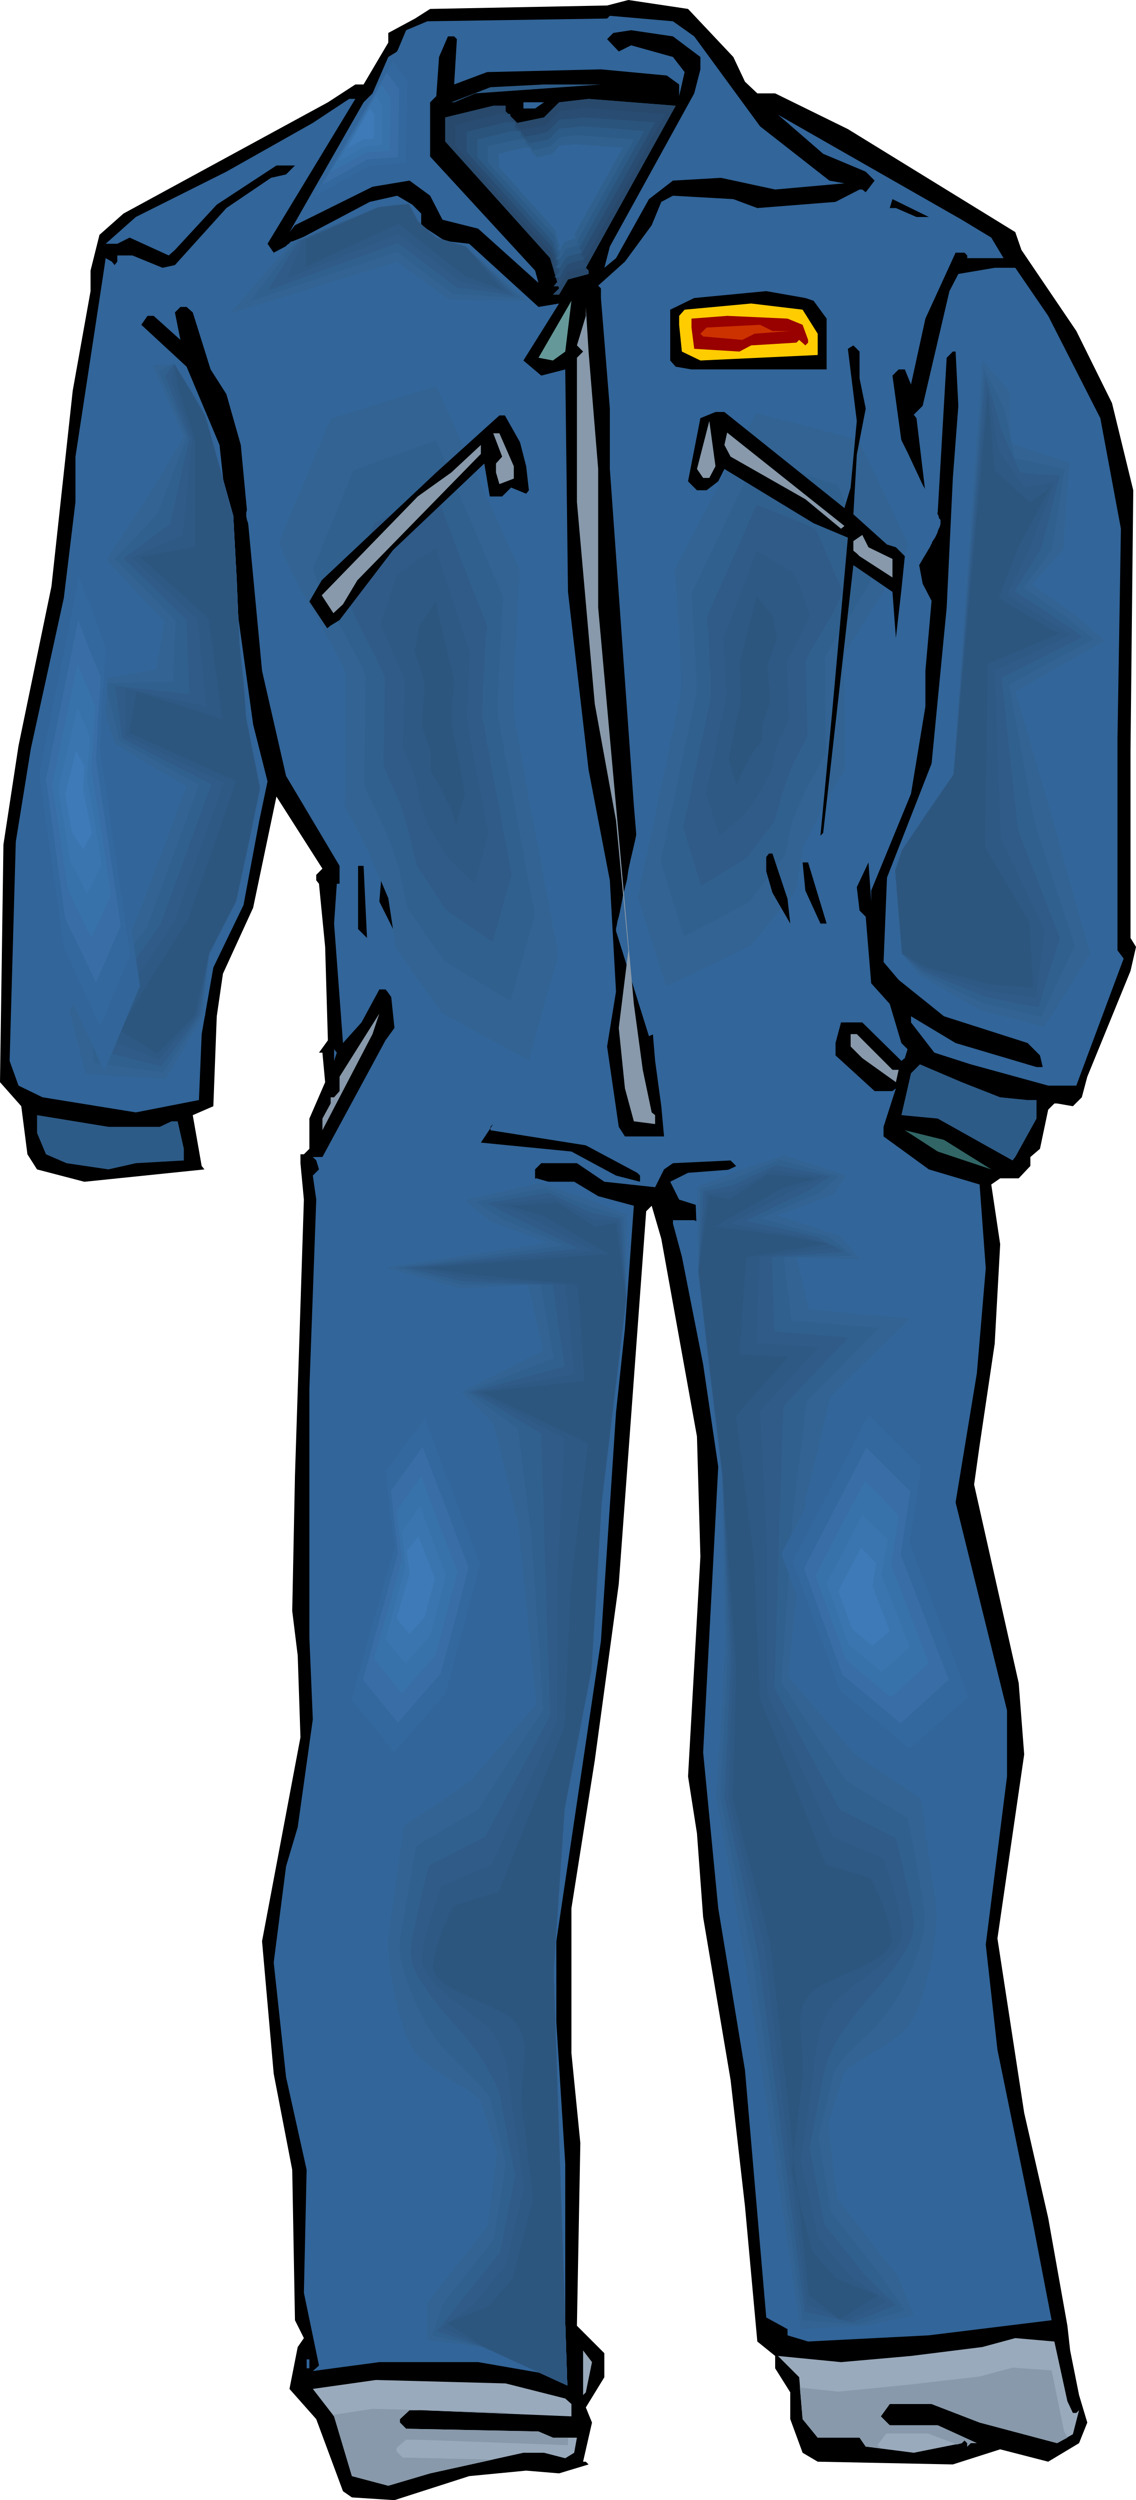<?xml version="1.0" encoding="UTF-8" standalone="no"?>
<svg
   version="1.0"
   width="70.793mm"
   height="155.668mm"
   id="svg109"
   sodipodi:docname="Coveralls.wmf"
   xmlns:inkscape="http://www.inkscape.org/namespaces/inkscape"
   xmlns:sodipodi="http://sodipodi.sourceforge.net/DTD/sodipodi-0.dtd"
   xmlns="http://www.w3.org/2000/svg"
   xmlns:svg="http://www.w3.org/2000/svg">
  <sodipodi:namedview
     id="namedview109"
     pagecolor="#ffffff"
     bordercolor="#000000"
     borderopacity="0.25"
     inkscape:showpageshadow="2"
     inkscape:pageopacity="0.0"
     inkscape:pagecheckerboard="0"
     inkscape:deskcolor="#d1d1d1"
     inkscape:document-units="mm" />
  <defs
     id="defs1">
    <pattern
       id="WMFhbasepattern"
       patternUnits="userSpaceOnUse"
       width="6"
       height="6"
       x="0"
       y="0" />
  </defs>
  <path
     style="fill:#000000;fill-opacity:1;fill-rule:evenodd;stroke:none"
     d="m 172.721,13.412 2.747,5.817 2.908,2.747 h 4.201 l 17.127,8.403 39.424,24.239 1.454,4.201 12.926,19.068 8.402,16.967 5.009,20.522 -0.646,61.405 v 43.953 l 1.293,2.101 -1.293,5.656 -10.179,24.885 -1.293,4.848 -2.1,2.101 -3.716,-0.646 h -0.646 l -1.454,1.454 -1.939,9.211 -2.262,1.939 v 2.101 l -2.747,2.909 h -4.362 l -2.1,1.454 2.1,14.058 -1.293,23.431 -3.555,23.915 -1.293,9.211 10.502,46.7 1.293,16.805 -6.301,43.306 6.301,41.044 5.655,24.723 4.524,25.37 0.646,5.817 2.1,10.503 1.939,6.464 -1.939,4.848 -7.271,4.363 -11.31,-2.909 -11.149,3.555 -31.83,-0.646 -3.555,-2.101 -2.908,-7.918 v -6.302 l -3.555,-5.656 v -2.909 l -4.201,-3.393 -2.908,-31.833 -3.393,-29.733 -6.463,-38.297 -1.454,-19.714 -2.1,-13.412 2.908,-51.709 -0.808,-28.278 -8.402,-46.538 -2.262,-7.756 -1.293,1.293 -6.463,87.744 -5.655,41.529 -5.493,34.742 v 34.096 l 2.1,21.168 -0.808,42.983 6.463,6.464 v 5.656 l -4.362,7.11 1.454,3.555 -2.1,9.211 h 0.646 l 0.646,0.646 -6.948,2.101 -7.755,-0.646 -13.411,1.293 -17.611,5.656 -10.018,-0.646 -2.1,-1.454 -6.301,-16.967 -6.301,-7.11 1.939,-9.857 1.454,-2.101 -2.1,-4.201 -0.646,-35.388 -4.362,-22.623 -2.747,-31.187 9.048,-47.993 -0.646,-19.229 -1.293,-10.503 0.646,-31.833 2.1,-64.96 -0.808,-8.564 v -2.101 h 0.808 l 1.293,-1.293 v -7.11 l 3.716,-8.564 -0.646,-6.948 h -0.808 l 2.1,-2.909 -0.646,-21.976 -1.454,-14.866 -0.646,-0.808 v -1.293 l 1.454,-1.454 -10.825,-16.967 -5.493,26.178 -7.109,15.513 -1.454,10.019 -0.808,21.168 -4.847,2.101 2.1,11.958 0.646,0.808 -28.275,2.909 -11.149,-2.909 -2.262,-3.555 L 5.009,260.323 0,254.668 0.808,198.757 4.362,175.488 12.118,137.999 17.127,91.945 21.328,68.515 V 63.667 l 2.1,-8.403 5.655,-5.009 48.149,-26.178 6.463,-4.201 h 1.939 l 5.817,-9.857 V 7.756 L 97.751,4.363 101.306,2.101 142.992,1.293 148.001,0 162.057,2.101 Z"
     id="path1" />
  <path
     style="fill:#326599;fill-opacity:1;fill-rule:evenodd;stroke:none"
     d="m 163.512,8.564 15.511,21.168 16.319,12.766 3.555,0.646 -16.319,1.454 -12.764,-2.747 -11.31,0.646 -5.655,4.363 -7.755,13.897 -2.747,2.262 1.293,-5.009 19.873,-36.035 1.454,-5.656 v -2.909 l -6.463,-4.848 -9.856,-1.454 -4.201,0.646 -1.454,1.454 2.747,2.909 2.908,-1.454 9.856,2.747 2.747,3.555 -1.293,5.656 v -2.747 l -2.908,-2.101 -15.511,-1.454 -26.821,0.646 -7.755,2.909 0.646,-10.665 -0.646,-0.646 h -1.454 l -2.1,4.848 -0.646,9.211 -1.454,1.454 v 12.766 l 24.721,26.824 0.808,2.909 -14.218,-12.766 -8.402,-2.101 -2.908,-5.656 -4.847,-3.555 -8.725,1.454 -18.258,9.049 -1.293,1.616 17.45,-30.541 2.1,-2.101 3.716,-8.564 2.1,-1.293 2.1,-5.009 5.009,-2.101 42.332,-0.646 0.646,-0.646 14.865,1.293 z"
     id="path2" />
  <path
     style="fill:#2d5b87;fill-opacity:1;fill-rule:evenodd;stroke:none"
     d="m 111.97,21.976 -5.009,2.101 h -0.646 l 9.21,-3.555 12.603,-0.646 h 13.411 z"
     id="path3" />
  <path
     style="fill:#326599;fill-opacity:1;fill-rule:evenodd;stroke:none"
     d="m 63.013,57.365 1.454,2.101 22.62,-11.958 6.463,-1.454 3.555,2.101 2.1,2.101 v 2.747 l 5.655,3.717 5.655,0.646 16.319,14.866 4.847,-0.808 -8.402,13.412 4.201,3.555 5.655,-1.454 0.646,52.356 4.847,41.852 5.009,26.016 1.454,26.178 -2.1,12.927 2.747,18.906 1.454,2.262 h 9.21 l -0.646,-7.11 -1.454,-10.665 -5.009,-60.112 -5.655,-79.18 V 96.147 l -2.1,-26.016 V 67.868 l -0.646,-0.646 6.301,-5.656 6.301,-8.564 2.262,-5.494 2.747,-1.454 14.218,0.808 5.655,2.101 18.419,-1.454 5.655,-2.909 h 0.646 l 0.808,0.646 2.1,-2.747 -2.1,-2.101 -10.018,-4.201 -8.402,-7.272 -2.262,-1.939 43.301,24.723 6.948,4.201 2.908,4.848 h -8.563 v -0.646 l -0.646,-0.646 h -2.1 l -7.109,15.513 -3.393,15.513 -1.454,-3.555 h -1.454 l -1.454,1.454 5.655,41.206 1.454,7.756 2.1,4.04 -1.454,16.482 v 8.403 l -3.393,20.522 -9.371,22.784 v 2.585 l -0.646,-9.211 -2.747,5.817 0.646,5.494 1.454,1.454 1.293,15.674 4.362,4.848 2.747,9.211 1.454,1.454 -0.646,2.101 -0.808,0.646 -9.21,-9.049 h -5.009 l -1.293,4.848 v 2.909 l 9.21,8.403 h 4.201 l 0.808,-0.646 -2.908,9.049 v 2.262 l 10.664,7.756 11.956,3.555 1.454,19.714 -2.1,24.723 -5.009,30.379 12.118,48.962 v 15.513 l -5.009,39.59 2.747,24.723 8.402,41.044 4.362,22.623 -28.922,3.555 -28.437,1.454 -4.847,-1.454 v -1.454 l -5.009,-2.747 -5.009,-58.173 -6.301,-38.136 -3.555,-36.681 3.555,-67.222 -3.555,-24.077 -5.009,-25.37 -2.1,-7.756 v -0.808 h 5.009 l 6.301,2.909 12.118,2.101 0.646,-0.646 -2.747,-2.909 -19.873,-6.302 -2.1,-4.201 4.201,-2.101 10.664,-0.808 0.646,-0.808 -1.293,-1.293 -13.572,0.646 -2.1,1.454 -2.1,4.201 -11.956,-1.293 -6.463,-4.363 h -8.402 l -1.454,1.454 v 2.909 l 1.454,1.293 1.454,-1.293 h 6.301 l 5.655,3.393 8.402,2.262 -2.1,28.925 -2.1,19.714 -3.555,53.81 -10.502,70.615 v 19.068 l 2.1,33.288 v 50.255 l -20.52,-3.555 H 89.35 l -15.673,2.101 -0.808,-0.646 h -0.646 v -2.101 h 0.646 v 2.101 l 0.808,0.646 1.454,-1.293 -3.555,-17.129 0.646,-28.925 -4.847,-21.815 -2.908,-26.986 2.908,-22.623 2.747,-9.211 3.555,-25.37 -0.808,-19.229 v -58.658 l 1.616,-44.438 -0.808,-5.656 1.454,-1.454 -0.646,-2.101 -0.808,-0.808 h 2.262 l 14.865,-27.47 2.1,-2.909 -0.808,-7.756 -1.293,-1.293 h -1.454 l -4.201,7.756 -4.362,4.848 -2.1,-28.117 0.646,-9.372 h 0.646 V 203.766 L 67.376,182.598 61.721,157.875 56.712,104.711 53.319,92.753 49.603,86.936 45.402,73.524 43.948,72.231 h -1.454 l -1.293,1.293 1.293,6.464 -6.301,-5.656 h -1.454 l -1.454,2.101 10.664,9.857 7.755,18.421 4.201,38.943 3.716,26.824 3.393,13.412 -1.939,9.211 -3.716,19.876 -7.109,14.705 -2.747,15.674 -0.646,15.513 -14.865,2.909 -21.974,-3.555 -5.655,-2.747 -2.1,-5.817 1.454,-51.548 3.555,-21.976 7.755,-35.388 2.747,-22.623 v -10.665 l 6.463,-42.337 0.646,-4.363 1.454,0.808 0.646,0.808 0.646,-0.808 v -1.454 h 3.555 l 7.109,2.909 2.908,-0.646 12.118,-13.412 10.502,-7.11 3.555,-0.808 2.1,-2.101 H 65.114 l -14.057,9.211 -9.856,10.665 -1.454,1.293 -9.21,-4.201 -2.908,1.454 H 24.882 L 31.991,51.063 53.319,40.398 73.677,28.925 82.24,23.269 h 1.454 z"
     id="path4" />
  <path
     style="fill:#326599;fill-opacity:1;fill-rule:evenodd;stroke:none"
     d="m 203.258,154.804 v 30.379 l -6.301,10.342 -5.493,10.342 -1.616,11.796 -12.603,15.19 -24.397,10.988 -7.755,-24.723 v 0 -0.162 -0.485 l 0.162,-0.646 0.162,-0.97 0.323,-1.131 0.323,-1.454 0.323,-1.616 0.323,-1.778 0.485,-1.939 0.485,-1.939 0.323,-2.262 0.485,-2.262 1.131,-4.848 0.969,-5.009 1.131,-5.009 0.969,-5.009 0.485,-2.424 0.646,-2.262 0.323,-2.262 0.485,-2.101 0.323,-1.939 0.485,-1.778 0.323,-1.778 0.323,-1.454 0.162,-1.131 0.323,-0.97 v -0.808 l 0.162,-0.646 0.162,-0.485 v -0.646 -0.646 -0.808 -0.97 -1.131 -2.424 l -0.162,-2.747 -0.162,-2.909 -0.323,-5.979 -0.162,-3.07 -0.162,-2.909 -0.162,-2.585 -0.162,-2.424 -0.162,-0.97 v -0.97 -0.808 l -0.162,-0.646 v -0.646 -0.323 -0.485 l 22.782,-42.014 29.083,6.787 v 0 l 0.162,0.323 0.162,0.323 0.162,0.485 0.323,0.485 0.323,0.808 0.485,0.808 0.485,0.808 0.969,1.939 1.131,2.262 1.131,2.424 1.293,2.585 2.424,5.171 1.131,2.424 1.293,2.262 0.969,1.939 0.323,0.97 0.485,0.808 0.323,0.646 0.323,0.646 0.162,0.646 0.323,0.323 v 0.485 0.485 l -0.162,0.646 -0.323,0.646 -0.323,0.97 -0.485,0.97 -0.646,0.97 -0.485,1.131 -1.454,2.424 -1.616,2.747 -1.939,2.747 -1.777,2.747 -1.777,2.909 -1.777,2.585 -1.616,2.585 -0.808,1.131 -0.646,1.131 -0.646,0.97 -0.485,0.97 -0.485,0.808 -0.323,0.808 -0.323,0.485 -0.162,0.485 v 0.485 z"
     id="path5" />
  <path
     style="fill:#326393;fill-opacity:1;fill-rule:evenodd;stroke:none"
     d="m 198.734,155.127 0.162,13.089 v 13.089 l -2.747,4.525 -2.585,4.686 -2.262,4.525 -2.262,4.525 -0.323,2.424 -0.485,2.585 -0.808,5.009 -5.332,6.464 -5.332,6.464 -9.856,4.848 -10.018,4.686 -6.624,-21.007 v -0.162 l 0.162,-0.323 0.162,-0.646 0.162,-0.808 0.162,-0.97 0.162,-1.293 0.323,-1.293 0.323,-1.454 0.323,-1.616 0.485,-1.778 0.323,-1.939 0.485,-1.939 0.808,-4.04 0.808,-4.201 0.969,-4.363 0.969,-4.201 0.808,-4.04 0.323,-1.939 0.485,-1.778 0.323,-1.616 0.323,-1.616 0.323,-1.293 0.162,-1.293 0.323,-1.131 0.162,-0.808 0.162,-0.646 v -0.485 -0.485 l 0.162,-0.485 v -3.07 l -0.162,-2.101 v -2.262 l -0.162,-2.424 -0.162,-5.171 -0.323,-2.585 -0.162,-2.424 v -2.262 l -0.162,-1.939 -0.162,-0.97 v -1.454 l -0.162,-0.646 v -0.485 -0.323 -0.323 l 9.533,-18.26 9.533,-18.421 12.118,3.07 11.956,3.232 0.162,0.162 v 0.162 l 0.162,0.323 0.162,0.323 0.323,0.485 0.162,0.646 0.323,0.646 0.323,0.646 0.808,1.616 0.969,1.939 0.969,1.939 0.969,2.101 2.1,4.363 0.969,1.939 0.808,1.939 0.808,1.616 0.808,1.454 0.162,0.646 0.323,0.485 0.162,0.485 0.162,0.323 v 0.323 0.323 l -0.162,0.646 -0.162,0.646 -0.323,0.646 -0.323,0.97 -0.485,0.808 -0.485,0.97 -1.293,2.101 -1.293,2.101 -3.07,4.848 -2.908,4.525 -1.293,2.262 -1.293,1.778 -0.485,0.97 -0.485,0.646 -0.323,0.808 -0.323,0.646 -0.162,0.485 -0.162,0.323 v 0.323 z"
     id="path6" />
  <path
     style="fill:#30608e;fill-opacity:1;fill-rule:evenodd;stroke:none"
     d="m 194.372,155.612 v 10.827 l 0.162,10.827 -4.524,8.241 -1.777,3.878 -1.616,3.878 -1.777,8.08 -8.402,10.988 -15.349,8.08 -2.747,-8.888 -2.747,-8.726 v 0 -0.323 l 0.162,-0.485 0.162,-0.646 0.162,-0.808 0.162,-0.97 0.323,-1.131 0.323,-1.293 0.162,-1.293 0.323,-1.454 0.646,-3.232 0.808,-3.232 0.646,-3.555 1.454,-6.948 0.808,-3.393 0.323,-1.454 0.323,-1.454 0.162,-1.454 0.323,-1.293 0.323,-1.131 0.162,-0.97 0.162,-0.97 0.162,-0.646 0.162,-0.646 v -0.323 l 0.162,-0.323 v -0.323 -0.646 -2.101 -1.616 l -0.162,-1.939 v -1.939 l -0.323,-4.201 -0.162,-2.101 v -2.101 l -0.162,-1.778 -0.162,-1.778 v -1.293 -0.646 l -0.162,-0.485 v -0.323 -0.323 -0.162 l 15.188,-31.672 19.066,6.14 v 0 l 0.162,0.162 v 0.162 l 0.162,0.323 0.485,0.808 0.485,1.131 0.646,1.293 0.646,1.454 0.808,1.616 0.646,1.616 1.616,3.393 0.808,1.616 0.646,1.454 0.646,1.454 0.485,1.131 0.485,0.97 0.162,0.323 v 0.162 l 0.162,0.323 -0.162,0.323 v 0.485 l -0.162,0.646 -0.323,0.485 -0.323,0.646 -0.646,1.616 -0.969,1.616 -1.131,1.778 -2.262,3.878 -1.293,1.939 -1.131,1.778 -0.969,1.778 -0.646,0.808 -0.162,0.485 -0.162,0.323 -0.808,1.293 -0.323,0.646 -0.162,0.485 -0.162,0.323 -0.162,0.485 v 0.162 z"
     id="path7" />
  <path
     style="fill:#305b89;fill-opacity:1;fill-rule:evenodd;stroke:none"
     d="m 189.848,156.097 0.323,17.129 -3.716,7.272 -2.262,6.464 -1.777,6.302 -6.624,8.726 -10.664,6.464 -2.1,-6.787 -2.1,-6.948 v 0 -0.323 l 0.162,-0.323 v -0.485 l 0.162,-0.646 0.162,-0.808 0.162,-0.97 0.323,-0.808 0.485,-2.262 0.485,-2.424 0.485,-2.747 0.646,-2.747 1.131,-5.494 0.646,-2.585 0.485,-2.424 0.323,-1.939 0.323,-0.97 0.162,-0.808 0.162,-0.646 v -0.646 l 0.162,-0.323 v -0.323 -0.646 -3.232 -1.616 l -0.162,-1.454 -0.162,-3.393 -0.162,-3.232 v -1.454 l -0.162,-1.293 -0.162,-1.131 v -0.808 -0.646 -0.162 l 5.817,-13.089 5.817,-13.089 6.948,2.747 6.948,2.909 v 0.162 l 0.162,0.323 0.323,0.646 0.323,0.808 0.485,0.97 0.485,1.131 0.969,2.424 1.131,2.424 0.485,1.293 0.485,1.131 0.485,0.97 0.323,0.808 0.323,0.808 0.323,0.485 v 0.162 0.162 l -0.162,0.808 -0.485,0.97 -0.485,1.131 -0.646,1.293 -0.808,1.454 -1.616,2.909 -1.777,2.909 -0.808,1.454 -0.808,1.131 -0.485,1.131 -0.323,0.808 -0.162,0.323 v 0.323 l -0.162,0.162 z"
     id="path8" />
  <path
     style="fill:#2d5984;fill-opacity:1;fill-rule:evenodd;stroke:none"
     d="m 185.324,156.42 0.485,12.927 -1.454,3.07 -1.454,3.232 -0.485,2.424 -0.485,2.585 -0.969,2.101 -1.131,2.262 -2.1,3.393 -2.424,3.232 -5.817,5.009 -1.616,-5.009 -1.616,-4.848 v -0.162 -0.162 l 0.162,-0.162 v -0.485 l 0.162,-0.485 v -0.485 l 0.323,-1.454 0.323,-1.454 0.485,-1.778 0.808,-4.04 0.808,-4.04 0.323,-1.778 0.485,-1.778 0.323,-1.454 0.323,-1.293 v -0.485 l 0.162,-0.485 v -0.323 -0.162 l 0.162,-0.323 v -1.616 l -0.162,-0.97 v -2.262 l -0.162,-2.424 -0.162,-2.262 -0.162,-1.131 v -0.97 -0.808 l -0.162,-0.646 v -0.323 -0.162 l 7.917,-20.845 8.725,5.171 0.162,0.162 v 0.162 l 0.162,0.485 0.162,0.485 0.323,0.646 0.323,0.646 0.646,1.616 0.485,1.616 0.646,1.454 0.162,0.808 0.323,0.485 0.162,0.485 0.162,0.323 v 0.323 0.646 l -0.323,0.646 -0.323,0.808 -0.485,0.97 -0.485,0.97 -0.969,2.101 -1.131,2.101 -0.485,0.97 -0.485,0.808 -0.323,0.808 -0.323,0.485 v 0.485 z"
     id="path9" />
  <path
     style="fill:#2d567f;fill-opacity:1;fill-rule:evenodd;stroke:none"
     d="m 180.8,156.905 0.646,8.403 -1.939,5.171 v 3.878 l -2.1,2.585 -2.424,4.363 -1.454,3.555 -1.939,-6.14 v -0.162 l 0.162,-0.485 v -0.646 l 0.323,-0.808 0.162,-0.97 0.162,-1.131 0.485,-2.424 0.646,-2.585 0.162,-1.131 0.323,-1.131 0.162,-0.97 0.162,-0.808 0.162,-0.485 v -0.323 -0.323 -0.323 -0.646 -0.485 -1.454 l -0.162,-1.454 v -1.454 l -0.162,-1.293 v -0.485 -0.323 -0.323 l 4.039,-15.836 3.878,4.848 v 0.162 0.485 l 0.162,0.485 0.162,0.808 0.323,1.454 0.162,0.646 v 0.323 l 0.162,0.323 -0.162,0.323 v 0.485 l -0.162,0.485 -0.485,1.131 -0.323,1.131 -0.485,1.293 -0.485,0.97 v 0.485 l -0.162,0.323 z"
     id="path10" />
  <path
     style="fill:#326599;fill-opacity:1;fill-rule:evenodd;stroke:none"
     d="m 76.747,158.682 v 35.712 l 6.624,12.119 5.655,12.281 1.616,13.735 12.926,17.937 25.205,12.927 8.079,-29.248 v 0 0 l -0.162,-0.162 v -0.162 -0.323 l -0.162,-0.808 -0.162,-1.131 -0.323,-1.293 -0.323,-1.778 -0.323,-1.778 -0.323,-2.101 -0.485,-2.262 -0.485,-2.424 -0.485,-2.585 -0.485,-2.747 -0.969,-5.494 -1.131,-5.979 -1.131,-5.979 -0.969,-5.817 -0.485,-2.747 -0.485,-2.747 -0.485,-2.585 -0.485,-2.424 -0.485,-2.424 -0.323,-2.101 -0.323,-1.939 -0.323,-1.778 -0.323,-1.454 -0.162,-1.131 -0.162,-0.97 -0.162,-0.646 v -0.485 l -0.162,-0.808 v -0.808 -3.393 -1.454 -1.454 l 0.162,-3.232 0.162,-3.393 0.323,-7.11 0.162,-3.555 0.323,-3.393 0.162,-3.07 v -1.454 l 0.162,-1.293 v -1.293 -1.131 l 0.162,-0.808 v -0.97 -0.646 l 0.162,-0.485 v -0.323 L 102.76,78.21 72.708,86.451 v 0 l -0.162,0.323 -0.162,0.323 -0.323,0.646 -0.162,0.646 -0.485,0.808 -0.323,0.97 -0.485,0.97 -0.485,1.131 -0.485,1.131 -1.131,2.747 -1.293,2.747 -1.293,3.07 -2.424,5.979 -1.293,2.909 -1.131,2.585 -0.485,1.293 -0.646,1.131 -0.323,0.97 -0.485,0.97 -0.323,0.97 -0.323,0.646 -0.323,0.646 -0.162,0.485 v 0.485 0.485 l 0.162,0.808 0.323,0.97 0.323,0.97 0.485,1.131 0.646,1.131 0.646,1.454 0.646,1.293 0.808,1.454 1.616,3.232 1.939,3.232 1.777,3.232 1.939,3.393 1.939,3.07 0.808,1.616 0.808,1.454 0.808,1.293 0.646,1.293 0.646,1.293 0.485,0.97 0.646,1.131 0.323,0.808 0.323,0.808 0.162,0.485 v 0.485 z"
     id="path11" />
  <path
     style="fill:#28496b;fill-opacity:1;fill-rule:evenodd;stroke:none"
     d="m 137.983,63.021 0.646,0.646 v 0.808 l -4.847,1.293 -2.1,3.555 h -1.454 l 1.454,-1.454 -2.1,-7.11 -24.721,-27.47 v -5.656 l 11.31,-2.747 h 2.908 v 1.293 l 2.747,2.747 6.301,-1.293 3.555,-3.555 6.948,-0.808 20.52,1.616 z"
     id="path12" />
  <path
     style="fill:#28496b;fill-opacity:1;fill-rule:evenodd;stroke:none"
     d="m 137.983,63.021 0.646,0.646 v 0.808 l -4.847,1.293 -2.1,3.555 h -1.454 l 1.454,-1.454 -2.1,-7.11 -24.721,-27.47 v -5.656 l 11.31,-2.747 h 2.908 v 1.293 l 2.747,2.747 6.301,-1.293 3.555,-3.555 6.948,-0.808 20.52,1.616 z"
     id="path13" />
  <path
     style="fill:#284c72;fill-opacity:1;fill-rule:evenodd;stroke:none"
     d="m 137.498,61.566 0.646,0.485 v 0.808 l -4.524,1.131 -1.939,3.393 h -1.293 l 0.646,-0.808 0.646,-0.646 -0.969,-3.232 -0.808,-3.232 -11.31,-12.443 -11.31,-12.604 v -5.009 l 5.17,-1.293 5.17,-1.293 h 2.585 v 1.293 l 2.585,2.424 5.817,-1.131 1.616,-1.616 1.454,-1.616 6.463,-0.808 9.371,0.808 9.21,0.646 z"
     id="path14" />
  <path
     style="fill:#2b547c;fill-opacity:1;fill-rule:evenodd;stroke:none"
     d="m 136.852,59.95 0.646,0.646 v 0.485 l -1.939,0.485 -1.939,0.646 -0.969,1.454 -0.808,1.616 h -1.293 l 1.293,-1.293 -1.777,-5.817 -20.197,-22.461 v -4.686 l 4.686,-1.131 4.524,-1.131 h 2.262 v 1.293 l 1.293,0.97 0.969,1.131 2.747,-0.485 2.585,-0.646 2.908,-2.909 2.747,-0.162 2.908,-0.323 16.804,1.131 -8.725,15.674 z"
     id="path15" />
  <path
     style="fill:#2d5b87;fill-opacity:1;fill-rule:evenodd;stroke:none"
     d="m 136.367,58.496 0.323,0.162 0.162,0.323 v 0.485 l -1.777,0.485 -1.616,0.485 -0.808,1.293 -0.808,1.293 h -1.131 l 1.131,-1.131 -1.616,-5.009 -8.886,-10.019 -8.886,-9.857 v -4.201 l 8.079,-1.939 h 2.1 v 0.97 l 2.1,1.939 2.262,-0.485 2.262,-0.485 1.293,-1.293 1.293,-1.293 2.585,-0.162 2.424,-0.323 7.432,0.485 7.432,0.646 -7.755,13.735 z"
     id="path16" />
  <path
     style="fill:#30608e;fill-opacity:1;fill-rule:evenodd;stroke:none"
     d="m 135.883,56.88 0.162,0.323 v 0 l 0.162,0.162 v 0.323 l -3.07,0.97 -0.485,1.131 -0.808,1.131 h -0.969 l 0.485,-0.485 0.485,-0.485 -1.293,-4.525 -15.673,-17.29 v -3.717 l 7.109,-1.616 h 1.777 v 0.808 l 1.777,1.778 2.1,-0.485 1.939,-0.485 1.131,-0.97 1.131,-1.131 2.262,-0.323 2.1,-0.162 6.624,0.485 6.463,0.485 -6.786,12.119 z"
     id="path17" />
  <path
     style="fill:#326599;fill-opacity:1;fill-rule:evenodd;stroke:none"
     d="m 135.236,55.264 0.323,0.485 v 0.323 l -2.585,0.808 -1.131,1.939 h -0.646 l 0.646,-0.808 -1.131,-3.878 -13.249,-14.866 V 36.196 l 5.978,-1.454 h 1.616 v 0.808 l 1.454,1.454 3.555,-0.808 1.777,-1.939 3.716,-0.323 11.149,0.808 z"
     id="path18" />
  <path
     style="fill:#326599;fill-opacity:1;fill-rule:evenodd;stroke:none"
     d="m 126.027,25.531 h -2.747 v -1.454 h 4.847 z"
     id="path19" />
  <path
     style="fill:#000000;fill-opacity:1;fill-rule:evenodd;stroke:none"
     d="m 219.416,51.063 h -3.555 l -4.847,-2.101 h -1.454 l 0.646,-2.101 8.563,4.201 z"
     id="path20" />
  <path
     style="fill:#326599;fill-opacity:1;fill-rule:evenodd;stroke:none"
     d="m 246.883,74.332 12.28,24.077 4.847,26.016 -0.808,49.608 v 49.608 l 1.454,1.939 -11.149,29.894 h -6.624 l -18.258,-5.009 -8.563,-2.747 -5.493,-7.11 v -1.454 l 10.502,6.302 19.066,5.656 h 1.454 l -0.646,-2.747 -2.908,-2.909 -19.712,-6.302 -10.664,-8.564 -3.555,-4.201 0.808,-19.876 10.502,-26.824 3.555,-36.681 1.454,-30.541 1.293,-16.967 -0.646,-12.766 h -0.646 l -1.454,1.454 -2.1,36.196 -1.454,7.756 -3.555,-29.733 -0.646,-0.808 2.1,-2.101 6.301,-26.986 2.1,-4.04 8.563,-1.454 h 4.847 z"
     id="path21" />
  <path
     style="fill:#000000;fill-opacity:1;fill-rule:evenodd;stroke:none"
     d="m 191.625,70.777 3.07,4.201 v 11.958 h -31.83 l -3.716,-0.646 -1.293,-1.454 V 72.878 l 5.655,-2.747 16.965,-1.616 9.21,1.616 z"
     id="path22" />
  <path
     style="fill:#659999;fill-opacity:1;fill-rule:evenodd;stroke:none"
     d="m 130.228,84.835 -3.393,-0.646 7.755,-13.412 -1.454,11.958 z"
     id="path23" />
  <path
     style="fill:#ffcc00;fill-opacity:1;fill-rule:evenodd;stroke:none"
     d="m 192.595,78.533 v 5.009 l -27.629,1.293 -4.362,-2.101 -0.646,-6.302 v -2.101 l 1.293,-1.454 15.673,-1.454 12.118,1.454 z"
     id="path24" />
  <path
     style="fill:#8799aa;fill-opacity:1;fill-rule:evenodd;stroke:none"
     d="m 140.891,110.367 v 32.641 l 8.402,93.238 2.1,15.513 2.1,10.019 0.808,0.646 v 2.101 l -5.009,-0.646 -2.1,-7.756 -1.454,-14.22 2.262,-18.26 -2.908,-30.541 -5.009,-27.47 -4.201,-47.508 V 84.189 l 1.454,-1.454 -1.454,-1.454 2.1,-6.948 V 72.231 l 0.646,10.503 z"
     id="path25" />
  <path
     style="fill:#990000;fill-opacity:1;fill-rule:evenodd;stroke:none"
     d="m 189.04,76.433 1.293,3.555 v 0.646 l -0.646,0.646 -1.454,-1.293 -0.646,0.646 -10.664,0.646 -2.747,1.454 -10.664,-0.646 -0.646,-5.009 v -2.101 l 8.402,-0.646 14.218,0.646 z"
     id="path26" />
  <path
     style="fill:#cc3200;fill-opacity:1;fill-rule:evenodd;stroke:none"
     d="m 186.132,77.887 -8.402,0.646 -2.908,1.454 -9.21,-0.808 -0.646,-0.646 1.454,-1.454 12.603,-0.646 2.908,1.454 z"
     id="path27" />
  <path
     style="fill:#000000;fill-opacity:1;fill-rule:evenodd;stroke:none"
     d="m 202.451,89.037 1.454,7.11 -2.1,10.827 -0.808,14.058 7.917,7.11 2.1,0.646 2.1,2.101 -0.808,7.918 -1.293,11.311 -0.808,-10.827 -9.21,-6.302 -7.109,63.021 -0.646,0.646 2.747,-28.925 3.716,-41.206 -8.079,-3.393 -21.004,-12.766 -1.454,2.909 -2.747,2.101 h -2.262 l -2.1,-2.101 2.908,-14.866 3.555,-1.454 h 2.1 l 28.275,22.623 1.454,-4.848 1.454,-15.674 -2.1,-16.967 1.293,-0.808 1.454,1.454 z"
     id="path28" />
  <path
     style="fill:#8799aa;fill-opacity:1;fill-rule:evenodd;stroke:none"
     d="M 167.066,112.467 H 165.612 l -1.454,-2.101 2.908,-11.311 1.454,10.665 z"
     id="path29" />
  <path
     style="fill:#8799aa;fill-opacity:1;fill-rule:evenodd;stroke:none"
     d="m 198.896,123.779 -0.808,0.646 -8.402,-6.948 -17.611,-10.019 -1.454,-2.747 0.646,-2.909 26.821,21.33 z"
     id="path30" />
  <path
     style="fill:#8799aa;fill-opacity:1;fill-rule:evenodd;stroke:none"
     d="m 210.206,131.535 v 4.363 l -7.755,-5.009 -0.646,-0.646 -0.808,-0.646 v -2.262 l 2.1,-1.454 1.454,2.909 z"
     id="path31" />
  <path
     style="fill:#000000;fill-opacity:1;fill-rule:evenodd;stroke:none"
     d="m 185.485,211.523 0.646,5.817 -4.201,-7.272 -1.454,-5.009 v -3.393 l 0.646,-0.808 h 0.808 z"
     id="path32" />
  <path
     style="fill:#000000;fill-opacity:1;fill-rule:evenodd;stroke:none"
     d="m 194.695,217.34 h -1.454 l -3.555,-7.756 -0.646,-6.625 h 1.293 z"
     id="path33" />
  <path
     style="fill:#000000;fill-opacity:1;fill-rule:evenodd;stroke:none"
     d="m 86.441,220.733 -2.1,-2.101 V 203.766 h 1.293 z"
     id="path34" />
  <path
     style="fill:#000000;fill-opacity:1;fill-rule:evenodd;stroke:none"
     d="m 92.096,215.078 2.1,3.555 v 0.646 H 92.904 l -3.555,-7.11 0.646,-7.756 1.454,1.454 z"
     id="path35" />
  <path
     style="fill:#8799aa;fill-opacity:1;fill-rule:evenodd;stroke:none"
     d="m 75.939,265.979 v -2.747 l 1.939,-3.555 v -1.454 h 0.808 l 1.293,-1.454 v -3.393 l 9.371,-14.866 -1.616,4.848 z"
     id="path36" />
  <path
     style="fill:#8799aa;fill-opacity:1;fill-rule:evenodd;stroke:none"
     d="m 210.206,251.759 h 1.454 l -0.646,2.909 -7.917,-5.656 -2.747,-2.747 v -2.909 h 1.454 z"
     id="path37" />
  <path
     style="fill:#326599;fill-opacity:1;fill-rule:evenodd;stroke:none"
     d="m 78.686,249.658 v -2.747 l 0.646,0.808 z"
     id="path38" />
  <path
     style="fill:#2d5b87;fill-opacity:1;fill-rule:evenodd;stroke:none"
     d="m 235.573,258.223 6.463,0.646 h 2.1 v 4.363 l -5.009,9.049 -0.646,0.808 -17.611,-9.857 -8.563,-0.808 2.262,-9.857 2.1,-2.101 9.856,4.201 z"
     id="path39" />
  <path
     style="fill:#2d5b87;fill-opacity:1;fill-rule:evenodd;stroke:none"
     d="m 37.646,265.171 2.747,-1.293 h 1.454 l 1.454,6.464 v 2.747 l -11.31,0.646 -6.463,1.454 -9.856,-1.454 -4.847,-2.101 -2.1,-5.009 v -4.201 l 16.804,2.747 z"
     id="path40" />
  <path
     style="fill:#000000;fill-opacity:1;fill-rule:evenodd;stroke:none"
     d="m 115.524,265.979 22.459,3.555 12.118,6.464 0.646,0.646 v 1.454 l -5.655,-1.454 -10.502,-5.656 -21.328,-2.101 2.908,-4.363 -0.646,0.646 z"
     id="path41" />
  <path
     style="fill:#326666;fill-opacity:1;fill-rule:evenodd;stroke:none"
     d="m 233.473,275.19 -12.603,-4.201 -7.755,-5.009 9.21,2.262 z"
     id="path42" />
  <path
     style="fill:#99aabc;fill-opacity:1;fill-rule:evenodd;stroke:none"
     d="m 251.407,565.084 1.293,2.747 h 0.808 l 0.646,-0.646 -1.454,5.656 -3.716,2.101 -18.258,-4.848 -11.31,-4.363 h -9.856 l -2.1,2.909 2.1,2.101 h 11.31 l 9.21,4.201 h -1.454 l -0.808,0.808 v -0.808 l -0.646,-0.646 -0.646,0.646 -11.31,2.262 -11.31,-1.454 -1.454,-2.101 h -9.856 l -3.555,-4.363 -0.808,-9.857 -5.009,-5.009 14.865,1.454 16.48,-1.454 16.804,-2.101 7.755,-2.101 9.21,0.808 z"
     id="path43" />
  <path
     style="fill:#99aabc;fill-opacity:1;fill-rule:evenodd;stroke:none"
     d="m 137.983,562.983 -0.646,0.646 V 553.126 l 2.1,2.747 z"
     id="path44" />
  <path
     style="fill:#99aabc;fill-opacity:1;fill-rule:evenodd;stroke:none"
     d="m 133.136,564.438 1.454,1.293 v 2.909 l -35.384,-1.454 h -2.747 l -2.262,2.101 v 0.808 l 1.454,1.454 31.184,0.646 3.393,1.454 h 5.655 l -0.646,3.555 -2.1,1.293 -5.009,-1.293 h -4.847 l -21.974,4.848 -9.856,2.909 -8.563,-2.262 -4.201,-14.058 -5.009,-6.464 14.865,-2.101 30.537,0.808 z"
     id="path45" />
  <path
     style="fill:#8799aa;fill-opacity:1;fill-rule:evenodd;stroke:none"
     d="m 133.782,573.648 v 1.778 l -35.384,-1.293 h -2.747 l -2.262,1.939 v 0.808 l 1.454,1.454 21.166,0.485 -14.703,3.232 -9.856,2.909 -8.563,-2.262 -4.201,-14.058 -0.323,-0.323 9.371,-1.454 30.537,0.808 1.616,0.323 -20.681,-0.808 h -2.747 l -2.262,2.101 v 0.808 l 1.454,1.454 31.184,0.646 3.393,1.454 z"
     id="path46" />
  <path
     style="fill:#8799aa;fill-opacity:1;fill-rule:evenodd;stroke:none"
     d="m 250.599,572.033 0.808,1.616 -2.424,1.293 -18.258,-4.848 -11.31,-4.363 h -9.856 l -2.1,2.909 2.1,2.101 h 11.31 l 9.21,4.201 h -1.454 l -0.808,0.808 v -0.808 l -0.646,-0.646 -0.646,0.646 -1.131,0.323 -6.786,-2.585 h -9.856 l -2.1,2.747 0.808,0.646 -3.555,-0.323 -1.454,-2.101 h -9.856 l -3.555,-4.363 -0.646,-7.433 9.048,0.97 16.319,-1.616 16.965,-1.939 7.755,-2.101 9.21,0.646 z"
     id="path47" />
  <path
     style="fill:#326599;fill-opacity:1;fill-rule:evenodd;stroke:none"
     d="m 34.577,84.674 8.079,17.937 -11.472,12.927 -8.079,16.321 13.087,14.705 -3.231,8.08 -13.087,4.848 6.463,16.159 14.703,9.857 -12.926,34.096 -16.319,19.391 6.463,16.321 h 21.166 l 8.886,-16.321 0.969,-14.543 6.301,-12.281 5.655,-26.663 -3.231,-16.321 -1.616,-17.775 -1.454,-30.056 -6.624,-23.592 -7.271,-12.119 z"
     id="path48" />
  <path
     style="fill:#326393;fill-opacity:1;fill-rule:evenodd;stroke:none"
     d="m 36.031,85.966 7.271,16.805 -4.524,7.756 -4.686,7.595 -4.524,6.787 -4.362,6.787 6.624,7.272 6.948,7.272 -0.969,5.656 -0.969,5.656 -7.271,1.293 -7.271,1.293 2.424,7.433 2.424,7.433 8.402,5.171 8.402,4.848 -6.301,16.967 -6.463,16.967 -14.865,18.583 1.939,7.595 0.969,3.717 0.969,3.878 18.742,1.131 4.524,-7.433 4.362,-7.433 0.646,-7.272 0.808,-7.272 3.07,-6.14 3.231,-6.14 2.908,-13.25 2.747,-13.412 -3.231,-16.321 -0.646,-8.888 -0.969,-8.888 -0.646,-15.19 -0.808,-14.866 -6.624,-23.592 -3.555,-6.14 -3.716,-5.979 -2.585,0.162 z"
     id="path49" />
  <path
     style="fill:#30608e;fill-opacity:1;fill-rule:evenodd;stroke:none"
     d="m 37.323,87.259 3.393,7.918 3.231,7.756 -6.786,17.775 -5.009,5.494 -5.17,5.333 7.271,7.272 7.109,7.272 -0.323,7.272 -0.323,7.11 -15.996,0.323 1.777,6.787 1.616,6.787 9.371,5.171 9.371,5.171 -6.14,16.805 -6.14,16.805 -6.948,8.888 -6.786,8.888 0.646,7.11 0.646,6.948 16.319,2.262 8.886,-13.412 1.939,-14.543 3.07,-6.14 3.231,-6.14 2.908,-13.25 2.747,-13.412 -3.231,-16.321 -0.646,-8.888 -0.969,-8.888 -0.646,-15.19 -0.808,-14.866 -6.624,-23.592 -3.555,-6.14 -3.716,-5.979 z"
     id="path50" />
  <path
     style="fill:#305b89;fill-opacity:1;fill-rule:evenodd;stroke:none"
     d="m 38.939,88.552 2.747,7.272 2.908,7.272 -2.262,10.18 -2.262,10.019 -10.987,8.08 7.432,7.272 7.432,7.272 0.323,8.726 0.323,8.726 -17.45,-1.939 0.808,6.14 0.808,6.14 10.502,5.494 10.502,5.333 -5.978,16.482 -5.978,16.482 -6.14,8.564 -6.301,8.564 -1.293,12.766 6.948,1.778 6.948,1.778 4.524,-5.979 4.362,-5.979 2.424,-14.543 3.07,-6.14 3.231,-6.14 2.908,-13.25 2.747,-13.412 -3.231,-16.321 -0.646,-8.888 -0.969,-8.888 -0.646,-15.19 -0.808,-14.866 -6.624,-23.592 -3.555,-6.14 -3.716,-5.979 -1.131,1.454 z"
     id="path51" />
  <path
     style="fill:#2d5984;fill-opacity:1;fill-rule:evenodd;stroke:none"
     d="m 40.393,90.006 2.424,6.625 2.424,6.625 -2.262,22.784 -11.956,5.171 7.755,7.272 7.755,7.433 2.1,20.36 -9.533,-2.101 -9.533,-2.262 v 11.15 l 23.105,11.15 -2.908,8.241 -2.908,8.08 -5.817,16.321 -5.493,8.241 -5.655,8.08 -3.878,11.796 5.817,2.101 5.493,2.262 4.524,-5.171 4.524,-5.171 2.908,-14.543 3.07,-6.14 3.231,-6.14 2.908,-13.25 2.747,-13.412 -3.231,-16.321 -0.646,-8.888 -0.969,-8.888 -0.646,-15.19 -0.808,-14.866 -6.624,-23.592 -3.555,-6.14 -3.716,-5.979 -0.323,2.101 z"
     id="path52" />
  <path
     style="fill:#2d567f;fill-opacity:1;fill-rule:evenodd;stroke:none"
     d="m 41.847,91.137 4.039,12.281 v 25.208 l -12.926,2.424 16.157,14.543 3.231,23.592 -20.197,-6.464 -1.777,9.695 25.205,11.473 -11.31,32.48 -9.694,15.351 -6.463,10.665 8.886,5.656 8.886,-9.049 3.393,-14.543 6.301,-12.281 5.655,-26.663 -3.231,-16.321 -1.616,-17.775 -1.454,-30.056 -6.624,-23.592 -7.271,-12.119 z"
     id="path53" />
  <path
     style="fill:#326599;fill-opacity:1;fill-rule:evenodd;stroke:none"
     d="m 231.049,83.219 -6.463,99.055 -12.118,17.775 -1.616,4.848 1.616,19.553 4.039,5.656 13.734,8.888 16.319,4.848 13.895,-17.775 -9.048,-36.52 -10.502,-25.208 21.974,-12.927 -8.24,-7.433 -9.694,-7.272 8.079,-7.272 v -21.976 l -16.319,-6.464 1.616,-13.897 z"
     id="path54" />
  <path
     style="fill:#326393;fill-opacity:1;fill-rule:evenodd;stroke:none"
     d="m 231.372,84.835 -3.393,48.639 -3.393,48.801 -6.14,8.888 -5.978,8.888 -0.808,2.424 -0.808,2.424 0.808,9.857 0.808,9.695 4.362,5.171 14.057,8.08 7.594,1.939 7.432,1.939 5.493,-8.564 5.332,-8.726 -4.686,-16.321 -4.524,-16.482 -4.201,-14.382 -4.201,-14.382 21.004,-11.958 -6.948,-5.979 -10.179,-7.272 7.432,-8.241 0.323,-5.009 0.323,-5.171 0.808,-10.18 -6.948,-2.262 -6.948,-2.262 -0.162,-6.302 -0.162,-6.14 -3.231,-3.555 z"
     id="path55" />
  <path
     style="fill:#30608e;fill-opacity:1;fill-rule:evenodd;stroke:none"
     d="m 231.695,86.774 -7.109,95.5 -6.14,8.888 -5.978,8.888 -0.808,2.424 -0.808,2.424 0.808,9.857 0.808,9.695 2.262,2.424 2.424,2.262 7.109,3.555 7.271,3.393 13.734,3.232 3.878,-8.403 4.039,-8.403 -4.847,-14.543 -4.686,-14.543 -5.978,-32.318 9.856,-5.332 10.018,-5.333 -2.908,-2.424 -1.454,-1.131 -1.454,-1.293 -10.664,-7.272 3.393,-4.525 3.393,-4.686 1.454,-9.372 1.454,-9.372 -11.795,-2.585 -2.262,-11.15 -2.424,-5.009 z"
     id="path56" />
  <path
     style="fill:#305b89;fill-opacity:1;fill-rule:evenodd;stroke:none"
     d="m 232.018,88.552 -7.432,93.723 -6.14,8.888 -5.978,8.888 -0.808,2.424 -0.808,2.424 0.808,9.857 0.808,9.695 2.424,2.101 2.585,2.101 14.865,5.979 6.14,1.293 6.14,1.131 2.424,-8.08 2.585,-8.241 -9.856,-25.37 -1.939,-17.937 -1.939,-17.937 19.066,-9.534 -2.262,-1.778 -2.424,-1.616 -5.493,-3.717 -5.817,-3.717 3.231,-5.171 3.07,-5.009 2.262,-8.564 2.1,-8.564 -4.686,-0.162 -4.686,-0.485 -4.362,-9.857 -1.777,-6.464 z"
     id="path57" />
  <path
     style="fill:#2d5984;fill-opacity:1;fill-rule:evenodd;stroke:none"
     d="m 232.503,90.329 -7.917,91.945 -6.14,8.888 -5.978,8.888 -0.808,2.424 -0.808,2.424 0.808,9.857 0.808,9.695 5.332,3.717 15.026,5.009 5.493,0.808 5.655,0.808 2.1,-15.836 -10.341,-21.653 -1.454,-39.428 18.096,-8.564 -3.555,-1.939 -5.817,-3.717 -5.817,-3.717 2.747,-5.494 2.747,-5.656 2.908,-7.756 2.908,-7.756 -3.555,0.808 -3.716,0.646 -3.07,-4.363 -2.908,-4.363 z"
     id="path58" />
  <path
     style="fill:#2d567f;fill-opacity:1;fill-rule:evenodd;stroke:none"
     d="m 232.665,92.107 -8.079,90.168 -12.118,17.775 -1.616,4.848 1.616,19.553 5.655,3.232 15.349,4.04 9.856,0.808 -0.808,-15.351 -10.502,-17.937 0.646,-42.983 17.127,-7.272 -2.424,-0.97 -12.118,-7.272 4.686,-12.119 7.432,-13.735 -4.847,3.232 -8.24,-7.433 z"
     id="path59" />
  <path
     style="fill:#326599;fill-opacity:1;fill-rule:evenodd;stroke:none"
     d="m 148.162,285.37 -10.502,-4.848 -11.31,-3.232 -19.389,4.848 5.655,5.656 12.926,4.04 -36.515,6.464 18.581,5.656 13.895,-1.616 4.039,13.897 -17.935,11.311 3.231,6.464 8.24,21.168 5.655,44.599 -15.349,12.927 -17.127,12.281 v 0.162 0.323 l -0.162,0.97 -0.162,0.485 -0.162,1.454 -0.162,1.939 -0.162,1.939 -0.323,2.101 -0.162,2.424 -0.646,4.686 -0.162,2.424 -0.323,2.262 -0.323,2.101 -0.162,1.939 -0.162,1.778 -0.162,0.646 v 0.646 l -0.162,1.454 -0.162,1.616 v 1.939 l -0.162,2.101 v 4.525 l 0.323,4.848 0.162,2.424 0.162,2.424 0.323,2.262 0.485,2.101 0.323,1.939 0.646,1.616 0.646,1.454 0.323,0.485 0.323,0.485 0.808,0.97 1.131,0.808 1.293,0.97 1.293,0.808 3.07,1.454 3.231,1.293 1.454,0.646 1.454,0.485 1.293,0.485 1.293,0.323 0.969,0.323 0.646,0.162 0.485,0.162 0.162,0.162 v 0 l 4.201,9.695 -1.777,17.129 -16.157,21.007 2.424,9.695 14.703,0.97 19.389,8.888 -3.231,-97.439 2.585,-38.136 6.301,-32.641 2.424,-39.59 5.817,-47.993 z"
     id="path60" />
  <path
     style="fill:#326393;fill-opacity:1;fill-rule:evenodd;stroke:none"
     d="m 147.677,285.855 -4.847,-1.939 -4.686,-1.778 -10.825,-3.717 -8.886,1.939 -8.886,2.101 2.908,2.424 3.231,2.585 6.624,2.424 6.786,2.585 -9.533,1.454 -9.533,1.454 -18.904,2.909 16.965,4.848 8.24,-0.323 8.079,-0.485 3.555,15.513 -4.847,2.424 -4.686,2.424 -9.694,4.848 3.878,3.717 3.716,3.878 5.817,23.592 2.1,21.168 2.1,21.168 -15.511,18.098 -7.755,5.333 -7.917,5.171 v 0 0.162 0.162 l -0.162,0.485 v 0.323 l -0.162,0.646 -0.162,1.293 -0.162,1.454 -0.323,1.778 -0.162,1.939 -0.323,2.101 -1.131,8.403 -0.323,1.939 -0.323,1.939 -0.162,1.454 -0.162,1.454 -0.162,1.293 v 1.454 l 0.162,1.778 v 1.939 l 0.323,1.939 0.323,1.939 0.808,4.363 0.969,4.04 0.646,1.939 0.485,1.778 0.646,1.778 0.808,1.454 0.646,1.293 0.808,1.131 0.808,0.808 0.969,0.97 1.131,0.808 1.131,0.97 2.585,1.616 2.424,1.616 2.424,1.293 0.969,0.646 0.808,0.646 0.808,0.646 0.646,0.485 0.323,0.323 0.162,0.485 1.939,5.979 1.939,5.817 -1.131,8.726 -1.131,8.726 -7.109,9.049 -7.109,9.049 v 8.726 l 6.786,0.808 6.786,0.97 19.389,8.888 -1.616,-48.639 -1.616,-48.801 1.293,-19.068 1.293,-19.068 3.07,-16.321 3.231,-16.321 1.293,-19.876 1.131,-19.714 2.908,-24.077 2.908,-23.915 v -9.857 z"
     id="path61" />
  <path
     style="fill:#30608e;fill-opacity:1;fill-rule:evenodd;stroke:none"
     d="m 146.87,286.339 -4.039,-1.293 -4.201,-1.293 -10.341,-4.201 -16.157,3.232 3.231,2.262 3.393,2.101 6.948,2.909 3.555,1.454 3.393,1.616 -19.712,2.585 -19.712,2.585 7.755,1.939 7.594,2.101 h 18.742 l 3.07,17.29 -20.358,7.918 11.956,8.726 1.616,12.927 1.616,13.089 2.747,40.075 -7.755,11.635 -7.594,11.796 -14.542,8.564 v 0 0.162 l -0.162,0.485 -0.162,0.808 -0.162,1.131 -0.323,1.293 -0.162,1.616 -0.323,1.616 -0.323,1.778 -1.293,7.433 -0.323,1.778 -0.323,1.616 -0.162,1.454 -0.162,1.454 -0.162,1.293 0.162,1.293 0.162,1.616 0.485,1.616 0.485,1.778 0.485,1.616 1.454,3.717 1.616,3.393 0.808,1.616 0.808,1.616 0.969,1.454 0.808,1.293 0.808,1.131 0.808,0.97 1.777,1.939 1.777,1.778 1.939,1.939 1.777,1.778 1.777,1.778 0.646,0.808 0.646,0.808 0.646,0.808 0.485,0.808 0.323,0.808 0.162,0.646 1.616,6.948 1.616,6.948 -1.293,8.888 -0.808,4.363 -0.646,4.525 -12.118,15.351 -1.131,3.555 -1.293,3.717 12.441,2.909 19.389,8.888 -1.616,-48.639 -1.616,-48.801 1.293,-19.068 1.293,-19.068 3.07,-16.321 3.231,-16.321 1.293,-19.876 1.131,-19.714 2.908,-24.077 2.908,-23.915 -0.323,-9.534 z"
     id="path62" />
  <path
     style="fill:#305b89;fill-opacity:1;fill-rule:evenodd;stroke:none"
     d="m 146.223,286.824 -7.109,-1.454 -9.856,-4.686 -14.542,2.424 3.555,1.939 3.555,1.778 14.38,6.948 -40.878,4.525 13.734,3.232 21.166,0.808 1.293,9.534 1.454,9.695 -21.974,5.979 4.201,2.424 4.039,2.424 8.24,5.009 0.485,14.22 0.323,14.22 1.293,37.812 -7.594,14.22 -7.755,14.382 -13.249,6.787 v 0.162 l -0.162,0.485 -0.162,0.646 -0.162,0.808 -0.323,1.131 -0.323,1.293 -0.323,1.454 -0.323,1.454 -1.454,6.464 -0.646,3.07 -0.162,1.454 -0.162,1.131 v 1.293 l 0.162,1.454 0.323,1.293 0.646,1.454 0.646,1.293 0.969,1.454 1.939,2.909 2.262,2.909 2.262,2.585 1.131,1.293 0.969,1.131 0.969,0.97 0.808,0.97 2.908,3.878 1.293,1.939 1.131,2.101 1.131,2.101 0.969,2.101 0.646,2.101 0.323,2.101 1.454,8.08 1.616,7.918 -3.555,18.098 -10.018,12.443 -4.847,6.14 11.31,3.878 19.389,8.888 -1.616,-48.639 -1.616,-48.801 1.293,-19.068 1.293,-19.068 3.07,-16.321 3.231,-16.321 1.293,-19.876 1.131,-19.714 2.908,-24.077 2.908,-23.915 -0.646,-9.372 z"
     id="path63" />
  <path
     style="fill:#2d5984;fill-opacity:1;fill-rule:evenodd;stroke:none"
     d="m 145.577,287.309 -5.978,-0.323 -4.686,-2.585 -4.686,-2.585 -6.463,0.808 -6.463,0.808 3.878,1.454 3.716,1.616 14.865,7.918 -21.166,1.939 -21.166,1.939 6.14,1.131 6.14,1.293 11.795,0.808 11.633,0.808 1.131,10.503 0.969,10.503 -11.472,2.101 -11.633,2.101 20.843,10.988 -0.808,15.351 -0.808,15.513 -0.162,35.55 -7.755,16.967 -7.594,16.805 -5.978,2.585 -5.978,2.585 v 0 l -0.162,0.485 -0.162,0.485 -0.162,0.646 -0.323,0.808 -0.323,1.131 -0.485,1.131 -0.323,1.131 -0.808,2.747 -0.808,2.747 -0.646,2.747 -0.162,1.293 -0.162,1.293 v 1.131 l 0.323,1.293 0.485,1.131 0.808,1.131 0.969,1.131 1.131,1.293 1.293,1.131 1.293,1.131 2.908,2.101 2.747,2.101 1.293,0.97 1.131,0.97 1.131,0.97 0.808,0.808 0.646,0.97 0.646,0.97 0.969,2.101 0.808,2.101 0.646,2.262 0.323,2.424 0.323,2.585 0.323,2.585 0.323,2.747 2.747,18.098 -4.362,18.421 -7.755,9.372 -7.271,5.333 5.009,2.262 5.17,2.424 19.389,8.888 -1.616,-48.639 -1.616,-48.801 1.293,-19.068 1.293,-19.068 3.07,-16.321 3.231,-16.321 1.293,-19.876 1.131,-19.714 2.908,-24.077 2.908,-23.915 -0.969,-9.211 z"
     id="path64" />
  <path
     style="fill:#2d567f;fill-opacity:1;fill-rule:evenodd;stroke:none"
     d="m 145.092,287.794 -5.009,0.808 -8.886,-5.656 -11.31,0.808 8.079,2.424 15.349,8.888 -43.786,3.232 10.664,1.616 25.852,2.424 1.616,22.623 -24.397,2.585 25.205,12.119 -4.039,33.288 -1.454,33.288 -15.511,38.943 -10.502,3.232 -0.162,0.162 -0.162,0.323 -0.162,0.323 -0.162,0.485 -0.485,0.646 -0.323,0.808 -0.323,0.808 -0.485,0.97 -0.808,2.101 -0.808,2.424 -0.646,2.424 -0.485,2.424 v 0.485 0.646 l 0.323,0.485 0.162,0.646 0.646,0.97 0.969,0.97 1.293,0.808 1.454,0.808 1.454,0.808 1.777,0.808 3.231,1.454 1.777,0.808 1.616,0.808 1.454,0.646 1.454,0.808 0.969,0.808 0.969,0.97 0.646,0.97 0.485,0.97 0.323,0.97 0.323,1.131 0.162,1.131 v 1.293 2.424 l -0.323,2.747 -0.162,2.909 -0.162,3.232 0.162,1.616 0.162,1.778 2.424,20.36 -4.847,18.583 -5.655,6.625 -9.856,3.878 9.048,5.817 19.389,8.888 -3.231,-97.439 2.585,-38.136 6.301,-32.641 2.424,-39.59 5.817,-47.993 z"
     id="path65" />
  <path
     style="fill:#326599;fill-opacity:1;fill-rule:evenodd;stroke:none"
     d="m 163.673,278.906 10.502,-4.848 11.472,-3.393 15.511,5.656 -1.777,5.009 -12.926,4.04 14.703,5.656 3.07,6.464 -13.734,-1.616 4.039,9.695 26.983,2.424 -20.358,19.553 -8.24,21.007 -5.655,44.761 15.511,12.927 16.965,12.119 v 0.323 0.162 l 0.162,0.97 v 0.646 l 0.162,1.454 0.162,1.778 0.323,1.939 0.323,2.262 0.162,2.262 0.646,4.848 0.162,2.424 0.323,2.262 0.323,2.262 0.162,1.778 0.162,1.778 0.162,0.808 v 0.646 l 0.162,1.293 0.162,1.616 v 1.939 l 0.162,2.101 v 4.525 l -0.323,4.848 -0.162,2.424 -0.162,2.424 -0.323,2.262 -0.485,2.101 -0.323,1.778 -0.646,1.778 -0.646,1.454 -0.323,0.485 -0.323,0.646 -0.969,0.808 -0.969,0.97 -1.293,0.808 -1.454,0.808 -3.07,1.454 -3.231,1.454 -1.454,0.485 -1.454,0.485 -1.293,0.485 -1.131,0.485 -0.969,0.323 -0.808,0.162 -0.323,0.162 h -0.162 v 0 l -4.201,9.695 1.616,16.967 16.319,21.168 2.424,10.503 -12.28,1.778 -16.965,2.424 -13.895,-86.936 -6.463,-40.559 2.424,-35.873 v -39.751 l -5.655,-47.831 z"
     id="path66" />
  <path
     style="fill:#326393;fill-opacity:1;fill-rule:evenodd;stroke:none"
     d="m 164.319,279.229 4.686,-1.778 4.686,-1.939 2.747,-0.808 2.747,-0.97 5.493,-1.778 7.271,2.262 7.271,2.424 -2.908,4.363 -6.624,2.585 -6.786,2.424 7.594,2.424 7.594,2.585 4.362,5.333 -7.432,-0.162 -7.432,-0.323 2.908,12.281 5.817,0.485 5.978,0.646 11.956,0.97 -18.742,18.421 -2.747,11.796 -1.454,5.817 -1.454,5.817 -2.1,21.168 -2.1,21.33 7.755,9.049 7.755,9.049 7.755,5.332 7.917,5.171 v 0 0.162 0.323 l 0.162,0.323 v 0.485 l 0.162,0.485 0.162,1.293 0.162,1.454 0.323,1.778 0.162,1.939 0.323,2.101 1.131,8.403 0.323,1.939 0.323,1.778 0.162,1.616 0.162,1.293 0.162,1.454 v 1.454 l -0.162,1.778 -0.162,1.939 -0.162,1.939 -0.323,1.939 -0.808,4.201 -0.969,4.04 -0.646,2.101 -0.485,1.778 -0.808,1.616 -0.646,1.616 -0.808,1.293 -0.646,0.97 -0.808,0.97 -0.969,0.97 -1.131,0.808 -1.131,0.808 -2.585,1.778 -2.585,1.454 -1.131,0.808 -1.131,0.646 -0.969,0.646 -0.969,0.646 -0.808,0.485 -0.485,0.646 -0.485,0.323 -0.162,0.485 -1.777,5.979 -1.777,5.817 2.1,17.452 14.218,18.098 1.939,4.686 1.939,4.686 -11.472,2.424 -7.594,0.323 -7.594,0.485 -6.463,-43.145 -6.463,-42.983 -3.393,-19.714 -3.555,-19.553 1.131,-17.452 0.969,-17.452 -0.162,-10.18 -0.162,-10.18 -0.323,-20.522 -2.908,-23.915 -2.747,-23.915 -0.162,-9.857 z"
     id="path67" />
  <path
     style="fill:#30608e;fill-opacity:1;fill-rule:evenodd;stroke:none"
     d="m 164.966,279.876 8.24,-2.585 5.17,-2.262 5.17,-2.101 13.895,3.878 -2.1,1.939 -2.1,1.939 -6.948,2.909 -7.109,3.07 8.079,2.262 7.917,2.101 2.908,2.262 2.585,2.262 -8.079,0.162 -7.917,0.162 0.808,7.433 0.969,7.433 20.52,1.778 -8.402,8.564 -8.563,8.726 -3.231,26.016 -2.747,40.075 7.594,11.635 7.755,11.635 7.271,4.363 7.271,4.363 v 0 0.162 0.485 l 0.162,0.808 0.323,1.131 0.162,1.293 0.323,1.616 0.323,1.616 0.323,1.778 1.293,7.272 0.323,1.939 0.162,1.616 0.323,1.454 0.162,1.293 v 1.293 1.454 l -0.323,1.616 -0.323,1.616 -0.485,1.616 -0.485,1.778 -1.454,3.555 -1.616,3.555 -0.808,1.616 -0.969,1.616 -0.808,1.454 -0.969,1.293 -0.808,1.131 -0.808,0.97 -1.616,1.939 -1.777,1.778 -1.939,1.778 -1.939,1.939 -1.616,1.616 -0.808,0.97 -0.646,0.808 -0.485,0.808 -0.485,0.808 -0.323,0.646 -0.162,0.808 -1.616,6.948 -1.777,6.948 1.454,8.888 1.454,8.888 5.978,7.595 5.978,7.595 5.493,8.08 -10.987,3.232 -6.463,-0.485 -6.624,-0.485 -11.795,-85.159 -3.878,-19.068 -3.716,-18.906 1.777,-33.934 -0.323,-10.503 -0.323,-10.503 -0.646,-21.007 -2.908,-23.915 -2.747,-23.915 z"
     id="path68" />
  <path
     style="fill:#305b89;fill-opacity:1;fill-rule:evenodd;stroke:none"
     d="m 165.612,280.361 7.109,-1.454 5.009,-2.424 5.009,-2.262 6.463,1.293 6.463,1.293 -5.493,3.555 -7.271,3.393 -7.271,3.555 8.402,1.778 8.24,1.939 3.393,1.778 3.231,1.778 -8.563,0.646 -8.563,0.646 0.323,8.726 0.162,4.363 0.162,4.363 17.45,1.454 -7.755,8.08 -7.594,8.08 -0.485,14.22 -0.485,14.22 -1.131,37.812 7.594,14.22 7.755,14.382 6.624,3.393 6.624,3.393 v 0.162 l 0.162,0.323 0.162,0.808 0.162,0.808 0.323,1.131 0.323,1.293 0.323,1.293 0.323,1.616 1.454,6.464 0.646,3.07 0.162,1.454 0.162,1.293 v 1.131 l -0.162,1.293 -0.323,1.454 -0.646,1.293 -0.646,1.454 -0.969,1.454 -1.939,2.909 -2.262,2.747 -2.262,2.747 -1.131,1.131 -0.969,1.131 -0.969,1.131 -0.808,0.97 -1.454,1.939 -1.454,1.939 -1.293,1.939 -1.293,2.101 -0.969,2.101 -0.969,2.101 -0.485,2.101 -0.485,2.101 -1.454,7.918 -1.616,8.08 3.555,18.098 5.009,6.14 4.847,6.14 3.555,3.393 3.393,3.232 -5.17,2.101 -5.17,1.939 -11.149,-2.424 -10.987,-84.351 -1.939,-9.211 -1.939,-9.211 -4.039,-18.26 0.808,-16.482 0.646,-16.482 -0.969,-21.492 -0.969,-21.653 -2.908,-23.915 -2.747,-23.915 0.646,-9.372 z"
     id="path69" />
  <path
     style="fill:#2d5984;fill-opacity:1;fill-rule:evenodd;stroke:none"
     d="m 166.258,280.845 5.978,-0.323 4.847,-2.585 4.686,-2.585 5.978,0.808 6.14,0.808 -3.393,1.616 -3.555,1.454 -7.432,3.878 -7.432,4.04 8.563,1.616 8.725,1.454 7.755,2.585 -9.048,1.131 -9.21,1.131 -0.323,10.019 -0.323,10.18 7.432,0.485 7.109,0.485 -13.734,15.028 0.808,15.351 0.808,15.513 v 17.775 17.775 l 7.755,16.805 7.755,16.967 5.978,2.585 5.817,2.424 0.162,0.162 0.162,0.323 0.162,0.485 0.162,0.808 0.323,0.808 0.323,0.97 0.323,1.131 0.485,1.293 0.808,2.585 0.646,2.747 0.646,2.909 0.323,1.293 0.162,1.293 v 1.131 l -0.323,1.293 -0.485,1.131 -0.808,1.131 -0.969,1.131 -1.131,1.131 -1.293,1.131 -1.293,1.131 -2.747,2.262 -2.908,1.939 -1.293,1.131 -1.131,0.97 -0.969,0.808 -0.969,0.97 -0.646,0.97 -0.646,0.97 -0.969,2.101 -0.808,2.101 -0.485,2.262 -0.485,2.424 -0.323,2.585 -0.323,2.585 -0.323,2.747 -1.293,9.049 -1.454,9.049 2.1,9.211 2.1,9.211 3.878,4.686 4.039,4.686 4.039,2.747 4.201,2.747 -4.847,2.424 -4.847,2.262 -4.524,-1.939 -4.686,-1.939 -5.009,-41.852 -4.847,-41.852 -8.563,-35.388 0.485,-15.998 0.646,-15.998 -1.293,-22.138 -1.293,-22.138 -2.908,-23.915 -2.747,-23.915 0.969,-9.211 z"
     id="path70" />
  <path
     style="fill:#2d567f;fill-opacity:1;fill-rule:evenodd;stroke:none"
     d="m 166.905,281.33 5.009,0.808 8.886,-5.817 11.31,0.97 -8.079,2.424 -15.511,8.888 17.935,2.424 8.886,1.616 -19.55,3.232 -1.616,22.784 11.472,0.646 -12.28,13.897 4.201,33.288 1.454,33.288 15.511,38.943 10.502,3.232 0.162,0.162 v 0.162 l 0.323,0.485 0.162,0.485 0.323,0.646 0.323,0.808 0.485,0.808 0.323,0.97 0.969,2.101 0.646,2.262 0.808,2.424 0.323,2.424 0.162,0.646 -0.323,1.131 -0.162,0.485 -0.808,1.131 -0.969,0.97 -1.131,0.808 -1.454,0.808 -1.454,0.808 -1.616,0.808 -3.555,1.454 -3.231,1.616 -1.454,0.646 -1.454,0.808 -1.131,0.97 -0.808,0.808 -0.646,0.97 -0.646,0.97 -0.323,0.97 -0.162,1.131 -0.162,1.131 -0.162,1.131 0.162,2.585 0.323,2.747 0.162,2.909 v 3.232 1.616 l -0.162,1.616 -2.424,20.36 4.847,18.745 5.655,6.464 9.856,4.04 -9.048,5.656 -7.271,-5.656 -9.048,-82.735 -8.886,-34.096 0.808,-31.026 -3.231,-45.407 -5.655,-47.831 z"
     id="path71" />
  <path
     style="fill:#326393;fill-opacity:1;fill-rule:evenodd;stroke:none"
     d="m 81.433,159.167 v 15.351 l -0.162,15.19 2.908,5.494 2.747,5.494 2.262,5.333 2.262,5.332 1.777,11.635 5.332,7.595 5.493,7.756 10.341,5.656 10.179,5.494 3.393,-12.443 3.555,-12.443 v -0.162 l -0.162,-0.323 -0.162,-0.808 -0.162,-0.97 -0.162,-1.131 -0.323,-1.293 -0.323,-1.616 -0.323,-1.778 -0.323,-1.939 -0.323,-2.101 -0.485,-2.101 -0.485,-2.262 -0.808,-4.848 -0.969,-5.009 -0.969,-5.009 -0.969,-5.009 -0.808,-4.686 -0.323,-2.262 -0.485,-2.101 -0.323,-1.939 -0.323,-1.778 -0.323,-1.616 -0.162,-1.454 -0.323,-1.293 -0.162,-0.97 -0.162,-0.808 v -0.646 l -0.162,-0.323 v -0.646 -3.717 -2.424 l 0.162,-2.585 v -2.909 l 0.323,-6.14 0.162,-3.07 0.162,-2.747 0.162,-2.747 0.162,-2.262 v -1.131 l 0.162,-0.97 v -0.808 -0.646 -0.485 l 0.162,-0.485 v -0.323 l -9.856,-21.653 -9.856,-21.653 -12.441,3.717 -12.441,3.878 v 0 0.323 l -0.162,0.323 -0.162,0.485 -0.323,0.485 -0.323,0.646 -0.323,0.808 -0.323,0.808 -0.808,1.939 -0.969,2.262 -0.969,2.262 -0.969,2.585 -2.1,5.009 -1.131,2.262 -0.808,2.262 -0.808,1.939 -0.323,0.97 -0.485,0.808 -0.162,0.646 -0.323,0.646 -0.162,0.485 -0.162,0.323 -0.162,0.485 v 0.485 l 0.162,0.646 0.323,0.808 0.323,0.808 0.323,0.97 0.485,0.97 0.485,1.131 1.293,2.424 1.293,2.747 3.07,5.494 1.616,2.747 1.454,2.747 1.454,2.424 0.646,1.131 0.485,1.131 0.646,1.131 0.485,0.808 0.323,0.808 0.323,0.808 0.162,0.485 0.162,0.485 v 0.485 z"
     id="path72" />
  <path
     style="fill:#30608e;fill-opacity:1;fill-rule:evenodd;stroke:none"
     d="m 86.118,159.652 -0.162,12.766 -0.162,12.604 4.686,9.695 1.777,4.525 1.616,4.686 0.969,4.686 0.969,4.848 4.362,6.302 4.524,6.464 15.511,9.372 2.908,-10.18 2.908,-10.18 v -0.162 l -0.162,-0.323 v -0.646 l -0.162,-0.808 -0.323,-0.97 -0.162,-1.131 -0.162,-1.293 -0.323,-1.454 -0.323,-1.616 -0.323,-1.616 -0.323,-1.778 -0.323,-1.939 -0.808,-4.04 -0.646,-4.04 -0.808,-4.201 -0.808,-4.04 -0.646,-3.878 -0.323,-1.778 -0.485,-1.778 -0.162,-1.616 -0.323,-1.454 -0.323,-1.454 -0.162,-1.131 -0.162,-1.131 -0.162,-0.808 -0.162,-0.646 v -0.323 l -0.162,-0.485 v -0.485 -0.646 -2.262 -2.101 l 0.162,-2.262 v -2.262 l 0.323,-5.009 0.162,-2.424 0.162,-2.424 v -2.262 l 0.162,-1.939 0.162,-1.616 v -0.646 l 0.162,-0.646 v -0.323 -0.485 -0.162 l -15.834,-37.166 -19.55,7.11 v 0.162 l -0.162,0.162 v 0.162 l -0.162,0.485 -0.323,0.323 -0.162,0.646 -0.485,1.293 -0.646,1.454 -0.646,1.778 -0.808,1.778 -0.808,2.101 -1.616,3.878 -0.808,1.939 -0.646,1.616 -0.646,1.778 -0.646,1.293 -0.162,0.485 -0.323,0.646 -0.162,0.323 -0.162,0.323 v 0.323 0.323 l 0.162,0.646 0.162,0.646 0.323,0.646 0.162,0.808 0.808,1.778 0.969,1.939 1.131,2.101 2.424,4.525 1.293,2.262 1.131,2.262 1.131,2.101 0.969,1.778 0.323,0.808 0.485,0.808 0.323,0.646 0.162,0.646 0.162,0.485 0.162,0.323 v 0.323 z"
     id="path73" />
  <path
     style="fill:#305b89;fill-opacity:1;fill-rule:evenodd;stroke:none"
     d="m 90.642,160.137 -0.162,10.18 -0.162,10.019 1.939,4.363 1.939,4.201 2.262,7.595 0.808,3.717 0.969,3.555 6.786,10.342 10.987,7.595 4.524,-15.998 v -0.162 l -0.162,-0.323 v -0.323 l -0.162,-0.646 -0.162,-0.808 -0.162,-0.808 -0.162,-1.131 -0.162,-1.131 -0.323,-1.131 -0.162,-1.293 -0.646,-2.909 -0.485,-3.232 -0.646,-3.232 -1.293,-6.464 -0.485,-2.909 -0.485,-2.909 -0.323,-1.293 -0.162,-1.131 -0.162,-1.131 -0.162,-0.97 -0.162,-0.808 -0.162,-0.646 -0.162,-0.485 v -0.323 l -0.162,-0.323 v -2.747 l 0.162,-1.616 v -1.616 -1.939 l 0.323,-4.04 0.162,-3.717 0.162,-1.778 v -1.454 l 0.162,-1.293 0.162,-0.97 v -0.323 -0.323 -0.162 l -6.14,-15.513 -5.817,-15.513 -7.271,3.393 -7.109,3.393 v 0 l -0.162,0.162 -0.162,0.485 -0.323,0.646 -0.323,0.97 -0.485,1.131 -0.485,1.293 -0.969,2.909 -1.131,2.909 -0.646,1.454 -0.485,1.293 -0.323,1.131 -0.485,0.97 -0.323,0.808 -0.162,0.646 -0.162,0.162 v 0.323 l 0.162,0.485 0.162,0.485 0.323,1.131 0.646,1.293 0.646,1.616 0.808,1.616 1.777,3.555 1.777,3.393 0.808,1.616 0.646,1.454 0.646,1.131 0.162,0.646 0.162,0.323 0.162,0.485 v 0.323 0.162 z"
     id="path74" />
  <path
     style="fill:#2d5984;fill-opacity:1;fill-rule:evenodd;stroke:none"
     d="m 95.328,160.622 -0.162,7.595 -0.323,7.433 2.908,7.272 0.646,3.07 0.485,3.07 0.969,2.585 0.969,2.585 2.424,3.878 2.262,3.878 6.301,5.979 1.616,-5.979 1.616,-5.817 v 0 l -0.162,-0.323 v -0.162 -0.485 l -0.162,-0.646 -0.162,-0.646 -0.162,-0.646 -0.162,-0.808 -0.323,-1.939 -0.323,-2.101 -0.485,-2.262 -0.485,-2.424 -0.808,-4.686 -0.485,-2.262 -0.323,-1.939 -0.323,-1.778 -0.162,-0.808 -0.162,-0.646 v -0.646 l -0.162,-0.485 v -0.323 -0.323 l -0.162,-0.485 v -2.909 l 0.162,-1.131 v -1.454 l 0.162,-2.909 0.162,-2.747 v -1.131 -1.131 l 0.162,-0.97 v -0.808 -0.323 -0.162 l -4.039,-12.443 -4.039,-12.281 -4.524,3.07 -4.524,3.07 -0.162,0.162 v 0.162 l -0.162,0.485 -0.162,0.646 -0.323,0.808 -0.323,0.808 -0.485,1.778 -0.646,2.101 -0.646,1.778 -0.323,0.646 -0.162,0.808 -0.162,0.485 -0.162,0.323 v 0.485 0.646 l 0.323,0.808 0.323,0.97 0.485,1.131 0.485,1.131 1.131,2.424 1.131,2.424 0.485,1.131 0.485,1.131 0.323,0.808 0.323,0.646 v 0.485 z"
     id="path75" />
  <path
     style="fill:#2d567f;fill-opacity:1;fill-rule:evenodd;stroke:none"
     d="m 100.013,161.106 -0.646,9.857 2.1,6.14 v 4.525 l 1.939,3.07 2.585,5.171 1.454,4.201 2.1,-7.433 v 0 l -0.162,-0.162 v -0.485 l -0.162,-0.646 -0.162,-0.97 -0.323,-1.293 -0.162,-1.293 -0.485,-2.909 -0.646,-2.909 -0.162,-1.293 -0.323,-1.293 -0.162,-1.131 -0.162,-0.97 -0.162,-0.646 v -0.485 -0.162 -1.939 -1.616 l 0.162,-3.393 0.162,-0.808 v -0.808 -0.485 l 0.162,-0.485 v -0.323 l -4.362,-18.583 -3.878,5.817 v 0.162 l -0.162,0.485 v 0.646 l -0.162,0.808 -0.323,1.939 -0.162,0.646 -0.162,0.485 -0.162,0.323 0.162,0.323 v 0.485 l 0.162,0.646 0.485,1.293 0.485,1.454 0.485,1.454 0.323,1.293 0.162,0.485 0.162,0.323 v 0.323 z"
     id="path76" />
  <path
     style="fill:#000000;fill-opacity:1;fill-rule:evenodd;stroke:none"
     d="m 122.472,104.065 1.454,5.656 0.646,5.656 -0.646,0.808 -3.555,-1.454 -2.1,2.101 h -2.908 l -1.293,-7.756 -21.489,20.36 -12.603,16.482 -2.1,1.293 -0.808,0.646 -4.201,-6.302 2.908,-5.009 26.983,-25.37 14.865,-13.412 h 1.293 z"
     id="path77" />
  <path
     style="fill:#8799aa;fill-opacity:1;fill-rule:evenodd;stroke:none"
     d="m 121.018,109.72 v 2.909 l -3.393,1.293 -0.808,-2.747 V 109.074 l 1.454,-1.616 -2.1,-5.494 h 1.454 z"
     id="path78" />
  <path
     style="fill:#8799aa;fill-opacity:1;fill-rule:evenodd;stroke:none"
     d="m 84.179,136.544 -3.393,5.656 -2.262,2.101 -2.747,-4.201 22.62,-23.269 7.917,-5.656 6.948,-6.464 v 2.101 z"
     id="path79" />
  <path
     style="fill:#326599;fill-opacity:1;fill-rule:evenodd;stroke:none"
     d="m 205.036,325.121 -21.004,40.559 12.926,35.712 19.55,16.321 16.319,-14.705 -16.319,-42.175 3.231,-21.168 z"
     id="path80" />
  <path
     style="fill:#32689e;fill-opacity:1;fill-rule:evenodd;stroke:none"
     d="m 204.551,332.878 -8.886,17.29 -9.048,17.29 5.655,15.19 5.493,15.19 8.24,6.787 8.24,6.948 6.948,-6.14 6.948,-6.14 -6.948,-18.098 -6.948,-17.937 2.747,-17.937 z"
     id="path81" />
  <path
     style="fill:#386da5;fill-opacity:1;fill-rule:evenodd;stroke:none"
     d="m 204.066,340.634 -14.703,28.44 4.524,12.604 4.524,12.443 13.734,11.473 5.655,-5.171 5.655,-5.171 -5.655,-14.705 -5.655,-14.705 2.262,-14.866 -2.585,-2.585 -2.585,-2.585 z"
     id="path82" />
  <path
     style="fill:#3872aa;fill-opacity:1;fill-rule:evenodd;stroke:none"
     d="m 203.743,348.552 -5.978,11.15 -5.655,11.15 3.555,9.857 3.555,9.857 5.332,4.525 5.332,4.363 8.886,-8.08 -8.886,-23.108 0.969,-5.817 0.808,-5.817 -3.878,-4.04 z"
     id="path83" />
  <path
     style="fill:#3a75af;fill-opacity:1;fill-rule:evenodd;stroke:none"
     d="m 203.097,356.47 -4.201,8.08 -4.201,8.08 5.17,14.382 7.755,6.464 3.393,-2.909 3.231,-2.909 -3.231,-8.564 -3.393,-8.403 1.454,-8.403 -3.07,-2.909 z"
     id="path84" />
  <path
     style="fill:#3d7ab7;fill-opacity:1;fill-rule:evenodd;stroke:none"
     d="m 202.774,364.226 -5.332,10.18 3.231,8.888 4.847,4.04 4.039,-3.555 -4.039,-10.503 0.808,-5.494 z"
     id="path85" />
  <path
     style="fill:#326599;fill-opacity:1;fill-rule:evenodd;stroke:none"
     d="m 18.581,125.233 -10.825,55.749 6.624,48.962 10.179,22.138 8.402,-20.037 -8.402,-57.688 1.616,-28.925 z"
     id="path86" />
  <path
     style="fill:#32689e;fill-opacity:1;fill-rule:evenodd;stroke:none"
     d="m 18.581,135.575 -9.371,46.538 5.817,40.883 8.563,18.583 3.555,-8.403 3.555,-8.241 -3.555,-24.239 -3.555,-24.239 1.293,-24.077 -3.07,-8.403 z"
     id="path87" />
  <path
     style="fill:#386da5;fill-opacity:1;fill-rule:evenodd;stroke:none"
     d="m 18.419,145.917 -7.594,37.489 4.524,32.803 3.716,7.595 3.555,7.433 5.817,-13.412 -2.908,-19.553 -2.908,-19.391 0.485,-9.695 0.646,-9.857 -2.747,-6.625 z"
     id="path88" />
  <path
     style="fill:#3872aa;fill-opacity:1;fill-rule:evenodd;stroke:none"
     d="m 18.258,156.259 -5.978,28.278 3.716,24.885 5.493,11.311 4.686,-10.18 -2.262,-14.705 -2.424,-14.705 0.485,-7.433 0.485,-7.433 -2.1,-5.009 z"
     id="path89" />
  <path
     style="fill:#3a75af;fill-opacity:1;fill-rule:evenodd;stroke:none"
     d="m 18.258,166.439 -2.262,9.695 -2.262,9.534 1.454,8.564 1.293,8.403 2.1,3.878 1.939,3.878 1.777,-3.555 1.616,-3.393 -1.616,-10.019 -1.777,-10.019 0.323,-5.009 0.323,-5.009 z"
     id="path90" />
  <path
     style="fill:#3d7ab7;fill-opacity:1;fill-rule:evenodd;stroke:none"
     d="m 17.935,176.619 -2.585,10.342 1.616,8.888 2.585,4.04 2.1,-3.717 -2.1,-10.503 0.323,-5.332 z"
     id="path91" />
  <path
     style="fill:#326599;fill-opacity:1;fill-rule:evenodd;stroke:none"
     d="m 100.337,326.737 15.511,40.559 -9.533,35.712 -14.38,16.159 -11.956,-14.543 11.956,-42.175 -2.424,-21.168 z"
     id="path92" />
  <path
     style="fill:#32689e;fill-opacity:1;fill-rule:evenodd;stroke:none"
     d="m 100.013,333.686 13.087,34.419 -4.039,15.19 -4.039,15.19 -6.14,6.948 -5.978,6.948 -5.17,-6.302 -5.009,-6.14 5.009,-17.937 5.17,-17.937 -1.131,-9.049 -0.485,-4.525 -0.485,-4.363 4.686,-6.302 z"
     id="path93" />
  <path
     style="fill:#386da5;fill-opacity:1;fill-rule:evenodd;stroke:none"
     d="m 99.529,340.472 5.493,14.22 5.332,14.22 -3.231,12.604 -3.393,12.443 -5.009,5.656 -5.009,5.817 -4.201,-5.171 -4.039,-5.009 8.24,-29.733 -0.808,-7.272 -0.808,-7.433 z"
     id="path94" />
  <path
     style="fill:#3872aa;fill-opacity:1;fill-rule:evenodd;stroke:none"
     d="m 99.206,347.421 4.201,11.311 4.362,11.15 -2.585,9.857 -2.585,9.695 -7.917,9.049 -6.624,-8.08 6.624,-23.269 -0.646,-5.817 -0.646,-5.656 2.908,-4.201 z"
     id="path95" />
  <path
     style="fill:#3a75af;fill-opacity:1;fill-rule:evenodd;stroke:none"
     d="m 98.882,354.369 3.07,8.241 3.07,8.08 -1.777,7.11 -1.939,7.11 -5.817,6.625 -2.424,-2.909 -2.262,-2.909 4.686,-16.967 -0.808,-8.403 2.1,-2.909 z"
     id="path96" />
  <path
     style="fill:#3d7ab7;fill-opacity:1;fill-rule:evenodd;stroke:none"
     d="m 98.559,361.479 3.878,10.019 -2.424,9.049 -3.555,4.04 -3.07,-3.717 3.07,-10.503 -0.646,-5.332 z"
     id="path97" />
  <path
     style="fill:#326599;fill-opacity:1;fill-rule:evenodd;stroke:none"
     d="m 68.668,56.88 20.358,-8.08 7.271,-0.808 2.1,4.04 4.362,3.878 6.948,2.101 15.834,13.412 -20.681,0.485 L 93.551,63.828 50.088,76.271 v 0 0 l 0.162,-0.162 0.162,-0.323 0.485,-0.323 0.323,-0.485 0.485,-0.485 0.646,-0.646 0.646,-0.808 1.454,-1.454 1.616,-1.778 3.393,-3.717 1.777,-1.778 1.777,-1.939 1.454,-1.616 1.454,-1.454 0.646,-0.485 0.646,-0.646 0.323,-0.485 0.485,-0.323 0.323,-0.323 0.162,-0.162 0.162,-0.162 z"
     id="path98" />
  <path
     style="fill:#326393;fill-opacity:1;fill-rule:evenodd;stroke:none"
     d="m 69.315,56.718 9.856,-4.04 9.856,-3.878 3.555,-0.485 3.716,-0.323 2.1,4.04 2.1,1.939 2.262,1.939 6.948,2.101 14.38,12.766 -18.419,-0.323 -5.978,-4.363 L 93.551,61.566 54.288,73.686 h 0.162 v -0.162 l 0.323,-0.323 0.162,-0.323 0.323,-0.485 0.485,-0.323 0.969,-1.293 1.293,-1.293 1.131,-1.454 2.908,-3.232 1.454,-1.778 1.293,-1.454 1.293,-1.454 1.131,-1.293 0.485,-0.485 0.485,-0.485 0.323,-0.485 0.323,-0.162 0.323,-0.323 0.162,-0.162 z"
     id="path99" />
  <path
     style="fill:#30608e;fill-opacity:1;fill-rule:evenodd;stroke:none"
     d="m 69.961,56.718 9.533,-4.04 9.533,-3.878 3.555,-0.485 3.716,-0.323 2.1,4.04 2.1,1.939 2.262,1.939 6.948,2.101 6.463,6.14 6.463,5.979 -15.996,-0.97 -6.463,-4.848 -6.624,-5.009 -34.738,11.635 v 0 l 0.162,-0.162 0.162,-0.162 0.162,-0.323 0.646,-0.808 0.646,-0.97 0.808,-1.131 1.131,-1.293 2.1,-2.747 2.1,-2.747 0.808,-1.131 0.969,-1.131 0.646,-0.808 0.323,-0.323 0.162,-0.323 0.162,-0.162 0.162,-0.162 v 0 z"
     id="path100" />
  <path
     style="fill:#305b89;fill-opacity:1;fill-rule:evenodd;stroke:none"
     d="m 70.607,56.557 18.419,-7.756 3.555,-0.485 3.716,-0.323 2.1,4.04 2.1,1.939 2.262,1.939 6.948,2.101 11.472,11.635 -6.786,-1.131 -6.786,-0.808 -13.895,-10.503 -15.188,5.494 -15.349,5.656 v -0.162 h 0.162 l 0.162,-0.485 0.323,-0.646 0.485,-0.808 0.646,-0.97 0.646,-0.97 2.747,-4.525 0.646,-0.97 0.646,-0.97 0.485,-0.646 0.323,-0.485 z"
     id="path101" />
  <path
     style="fill:#2d5984;fill-opacity:1;fill-rule:evenodd;stroke:none"
     d="m 71.254,56.557 17.773,-7.756 3.555,-0.485 3.716,-0.323 2.1,4.04 2.1,1.939 2.262,1.939 6.948,2.101 10.018,10.827 -11.31,-2.585 -7.271,-5.656 -7.432,-5.494 -26.175,10.503 0.162,-0.162 v -0.323 l 0.323,-0.485 0.162,-0.646 0.323,-0.808 0.323,-0.808 0.808,-1.778 0.646,-1.778 0.323,-0.646 0.323,-0.808 0.162,-0.485 0.162,-0.323 V 56.395 Z"
     id="path102" />
  <path
     style="fill:#2d567f;fill-opacity:1;fill-rule:evenodd;stroke:none"
     d="m 71.9,56.395 17.127,-7.595 7.271,-0.808 2.1,4.04 4.362,3.878 6.948,2.101 8.563,10.18 -8.886,-3.232 L 93.874,52.679 71.9,62.859 V 62.536 L 72.061,62.213 V 61.728 60.597 59.142 56.557 56.395 56.234 Z"
     id="path103" />
  <path
     style="fill:#326599;fill-opacity:1;fill-rule:evenodd;stroke:none"
     d="M 93.874,11.473 71.9,49.124 87.411,40.559 97.59,39.751 97.913,17.129 Z"
     id="path104" />
  <path
     style="fill:#32689e;fill-opacity:1;fill-rule:evenodd;stroke:none"
     d="m 92.581,14.22 -9.371,15.998 -9.371,16.159 6.624,-3.717 6.463,-3.555 8.725,-0.808 0.323,-19.229 z"
     id="path105" />
  <path
     style="fill:#386da5;fill-opacity:1;fill-rule:evenodd;stroke:none"
     d="M 91.127,17.129 75.939,43.468 86.603,37.489 93.712,37.004 94.035,21.007 92.581,19.068 Z"
     id="path106" />
  <path
     style="fill:#3872aa;fill-opacity:1;fill-rule:evenodd;stroke:none"
     d="m 89.834,19.876 -5.978,10.342 -6.14,10.342 4.362,-2.262 4.201,-2.424 5.493,-0.323 0.323,-12.443 -1.131,-1.616 z"
     id="path107" />
  <path
     style="fill:#3a75af;fill-opacity:1;fill-rule:evenodd;stroke:none"
     d="m 88.542,22.623 -4.362,7.595 -4.362,7.595 3.07,-1.616 3.07,-1.778 1.939,-0.162 2.1,-0.162 v -4.525 l 0.162,-4.525 -0.808,-1.131 z"
     id="path108" />
  <path
     style="fill:#3d7ab7;fill-opacity:1;fill-rule:evenodd;stroke:none"
     d="m 87.088,25.531 -5.332,9.372 3.878,-2.101 2.424,-0.162 0.162,-5.656 z"
     id="path109" />
</svg>
